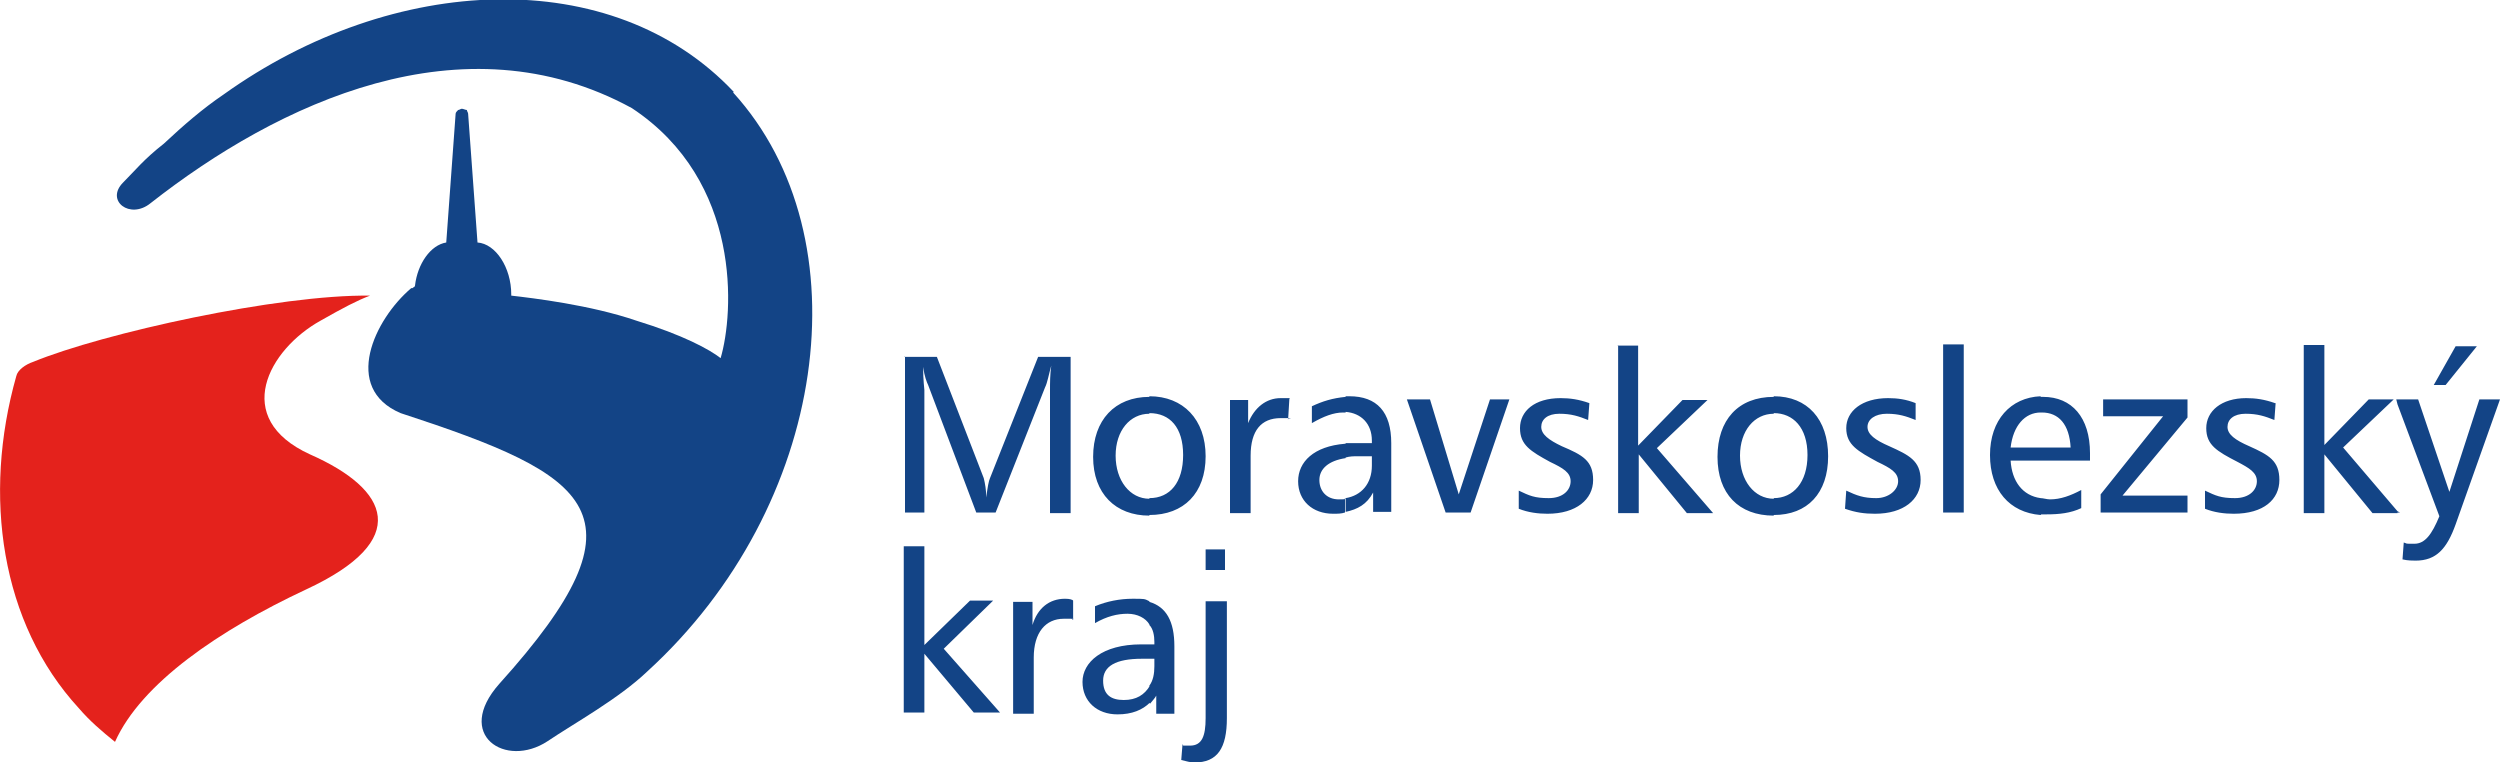 <?xml version="1.0" encoding="UTF-8"?>
<svg xmlns="http://www.w3.org/2000/svg" version="1.1" viewBox="0 0 400 122">
  <defs>
    <style>
      .cls-1 {
        fill: #134486;
      }

      .cls-2 {
        fill: #e4221c;
      }
    </style>
  </defs>
  <!-- Generator: Adobe Illustrator 28.6.0, SVG Export Plug-In . SVG Version: 1.2.0 Build 709)  -->
  <g>
    <g id="Vrstva_1">
      <path class="cls-2" d="M59.2,47.3c-2.1.8-4.2,1.9-7.9,4-8.3,4.6-14.4,15.6-1.7,21.4,12.7,5.6,16.4,13.7-.6,21.6-13.9,6.5-26.4,15-30.6,24.4-2.1-1.7-4-3.3-5.8-5.4C.1,99.7-2.8,79.3,2.6,60.2c.2-1,1.5-1.9,2.7-2.3,11.2-4.6,39.3-10.8,53.9-10.6"/>
      <path class="cls-1" d="M117.3,14.8c21.2,23.3,15.2,66.2-13.7,92.6-4.6,4.4-11.7,8.3-16,11.2-6.7,4.4-15-1-7.7-9.2,24.6-27.3,14.8-33.3-15.8-43.3-9.4-4-4.2-15,1.7-20h.2c.2-.2.4-.2.4-.4.4-3.5,2.5-6.5,5-6.9l1.5-20.6c0-.2.2-.4.4-.6.2,0,.4-.2.6-.2s.6.2.8.2c0,.2.2.4.2.6l1.5,20.6c2.9.2,5.4,4,5.4,8.3v.2c3.5.4,12.7,1.5,20,4,7.5,2.3,11.7,4.6,13.5,6,2.1-7.1,3.5-28.3-14.2-40-27.1-14.8-56.6-.8-77,15.2-3.3,2.7-7.3-.4-4.4-3.3,1.9-1.9,3.3-3.7,6.5-6.2,3.1-2.9,6.2-5.6,9.6-7.9,27.1-19.4,62.2-21,81.6-.4"/>
      <path class="cls-1" d="M171.6,96c-.4-.2-1-.2-1.2-.2-2.5,0-4.4,1.5-5.2,4.2v-3.7h-3.1v17.9h3.3v-9c0-4,1.9-6.2,4.8-6.2s.8,0,1.5.2v-3.1ZM144.6,87.4v26.6h3.3v-9.4l7.9,9.4h4.2l-9-10.2,7.9-7.7h-3.7l-7.3,7.1v-15.8h-3.3ZM183.9,103.1v2.3h-1.2c-4.2,0-6.2,1.2-6.2,3.5s1.3,3.1,3.3,3.1,3.3-.8,4.2-2.3v2.7c-1.2,1.2-2.9,1.9-5.2,1.9-3.3,0-5.6-2.1-5.6-5.2s3.1-6,9.4-6h1.5ZM183.9,96.2v3.7c-.6-1-1.9-1.7-3.5-1.7s-3.3.4-5.2,1.5v-2.7c1.9-.8,4-1.2,6-1.2s1.9,0,2.7.4M183.9,63.5v2.7c-3.1,0-5.4,2.7-5.4,6.7s2.3,6.9,5.4,6.9v2.7c-5.4,0-9-3.5-9-9.4s3.5-9.6,9-9.6M144.8,57v25h3.1v-19.6c0-.2-.2-1.5-.2-3.7.2,1.5.6,2.5.8,2.9l7.7,20.4h3.1l7.9-20c.4-.8.6-2.1,1-3.5-.2,1.5-.2,2.7-.2,4v19.6h3.3v-25h-5.2l-7.7,19.4c-.2.4-.4,1.5-.6,3.1,0-1.2-.2-2.3-.4-3.1l-7.5-19.4h-5.2ZM192.9,96.2v18.7c0,2.9-.6,4.4-2.5,4.4s-.8,0-1.2-.2l-.2,2.5c.8.2,1.5.4,2.1.4,3.7,0,5.2-2.3,5.2-7.1v-18.7h-3.3ZM192.9,91.2h3.1v-3.3h-3.1v3.3ZM206.4,63.7h-1.5c-2.3,0-4.2,1.5-5.2,4v-3.7h-2.9v18.1h3.3v-9.2c0-4,1.7-6,4.8-6s.8,0,1.2.2l.2-3.3ZM183.9,82.4v-2.7c3.3,0,5.4-2.5,5.4-6.9s-2.1-6.7-5.4-6.7v-2.7c5.4,0,9,3.7,9,9.6s-3.5,9.4-9,9.4M183.9,112.4v-2.7c.6-.8.8-1.9.8-3.1v-1.2h-.8v-2.3h.8v-.4c0-1-.2-2.1-.8-2.7v-3.7c2.7.8,4,3.1,4,7.1v10.8h-2.9v-2.9c-.2.4-.6.8-1,1.3M215.3,71v2.3c-2.7.4-4.2,1.7-4.2,3.5s1.2,3.1,3.1,3.1.6-.2,1-.2v2.3c-.6.2-1.2.2-1.9.2-3.3,0-5.6-2.1-5.6-5.2s2.5-5.6,7.5-6M215.3,63.5v2.5h-.4c-1.5,0-3.1.6-5,1.7v-2.7c1.7-.8,3.3-1.3,5.4-1.5M258.9,55.2v26.9h3.3v-9.4l7.7,9.4h4.2l-9-10.4,8.1-7.7h-4l-7.1,7.3v-16h-3.3ZM254.3,64.5c-1.7-.6-3.1-.8-4.6-.8-4.2,0-6.5,2.1-6.5,4.8s1.7,3.7,4.8,5.4c2.1,1,3.3,1.7,3.3,3.1s-1.2,2.7-3.5,2.7-3.1-.4-4.8-1.2v2.9c1.5.6,3.1.8,4.6.8,4.6,0,7.3-2.3,7.3-5.4s-1.7-4-5-5.4c-2.1-1-3.3-1.9-3.3-3.1s1-2.1,2.9-2.1,3.1.4,4.6,1l.2-2.7ZM225.1,63.9l6.2,18.1h4l6.2-18.1h-3.1l-5,15.2-4.6-15.2h-3.8ZM215.3,82v-2.3c2.5-.4,4.2-2.3,4.2-5.2v-1.5h-2.3c-.6,0-1.2,0-1.9.2v-2.3h4.2v-.4c0-2.7-1.7-4.4-4.2-4.6v-2.5h.6c4.4,0,6.7,2.5,6.7,7.5v11h-2.9v-3.1c-1,1.9-2.5,2.7-4.4,3.1M283.8,63.5v2.7c-3.1,0-5.4,2.7-5.4,6.7s2.3,6.9,5.4,6.9v2.7c-5.6,0-9-3.5-9-9.4s3.3-9.6,9-9.6M310.9,82h3.3v-26.9h-3.3v26.9ZM306.5,64.5c-1.5-.6-2.9-.8-4.4-.8-4.2,0-6.7,2.1-6.7,4.8s1.9,3.7,5,5.4c2.1,1,3.3,1.7,3.3,3.1s-1.5,2.7-3.5,2.7-3.1-.4-4.8-1.2l-.2,2.9c1.7.6,3.1.8,4.8.8,4.6,0,7.3-2.3,7.3-5.4s-1.9-4-5-5.4c-2.3-1-3.5-1.9-3.5-3.1s1.2-2.1,3.1-2.1,3.1.4,4.6,1v-2.7ZM283.8,82.4v-2.7c3.1,0,5.4-2.5,5.4-6.9s-2.3-6.7-5.4-6.7v-2.7c5.4,0,8.7,3.7,8.7,9.6s-3.3,9.4-8.7,9.4M326.5,63.5v2.5c-2.5,0-4.4,2.1-4.8,5.6h4.8v2.1h-4.8c.2,3.3,1.9,5.6,4.8,6v2.7c-5-.4-8.1-4-8.1-9.6s3.3-9.2,8.1-9.4M364,64.5c-1.7-.6-3.1-.8-4.6-.8-4,0-6.4,2.1-6.4,4.8s1.7,3.7,5,5.4c1.9,1,3.1,1.7,3.1,3.1s-1.2,2.7-3.5,2.7-3.1-.4-4.8-1.2v2.9c1.5.6,3.1.8,4.6.8,4.8,0,7.3-2.3,7.3-5.4s-1.7-4-4.8-5.4c-2.3-1-3.5-1.9-3.5-3.1s1-2.1,2.9-2.1,3.1.4,4.6,1l.2-2.7ZM336.5,63.9v2.7h9.6l-10,12.5v2.9h13.9v-2.7h-10.4l10.4-12.5v-2.9h-13.5ZM326.5,73.7v-2.1h4.8c-.2-3.7-1.9-5.6-4.6-5.6h-.2v-2.5h.4c4.6,0,7.5,3.3,7.5,9v1.2h-7.9ZM326.5,82.4v-2.7c.4,0,1,.2,1.5.2,1.7,0,3.3-.6,5-1.5v2.9c-1.7.8-3.5,1-5.6,1h-.8ZM383.6,81.8l-8.7-10.2,8.1-7.7h-4l-7.1,7.3v-16h-3.3v26.9h3.3v-9.4l7.7,9.4h4v-.2ZM383.6,63.9v.8l-.2-.8h.2ZM392.9,55.4l-3.5,6.2h1.9l5-6.2h-3.3ZM383.6,64.7l6.7,17.9c-1.2,2.9-2.3,4.4-4,4.4s-1,0-1.7-.2l-.2,2.7c.8.2,1.7.2,2.1.2,3.3,0,5-1.9,6.4-5.8l7.1-20h-3.3l-4.8,14.8-5-14.8h-3.3v.8ZM383.6,82v-.2l.4.2h-.4Z"/>
    </g>
  </g>
</svg>